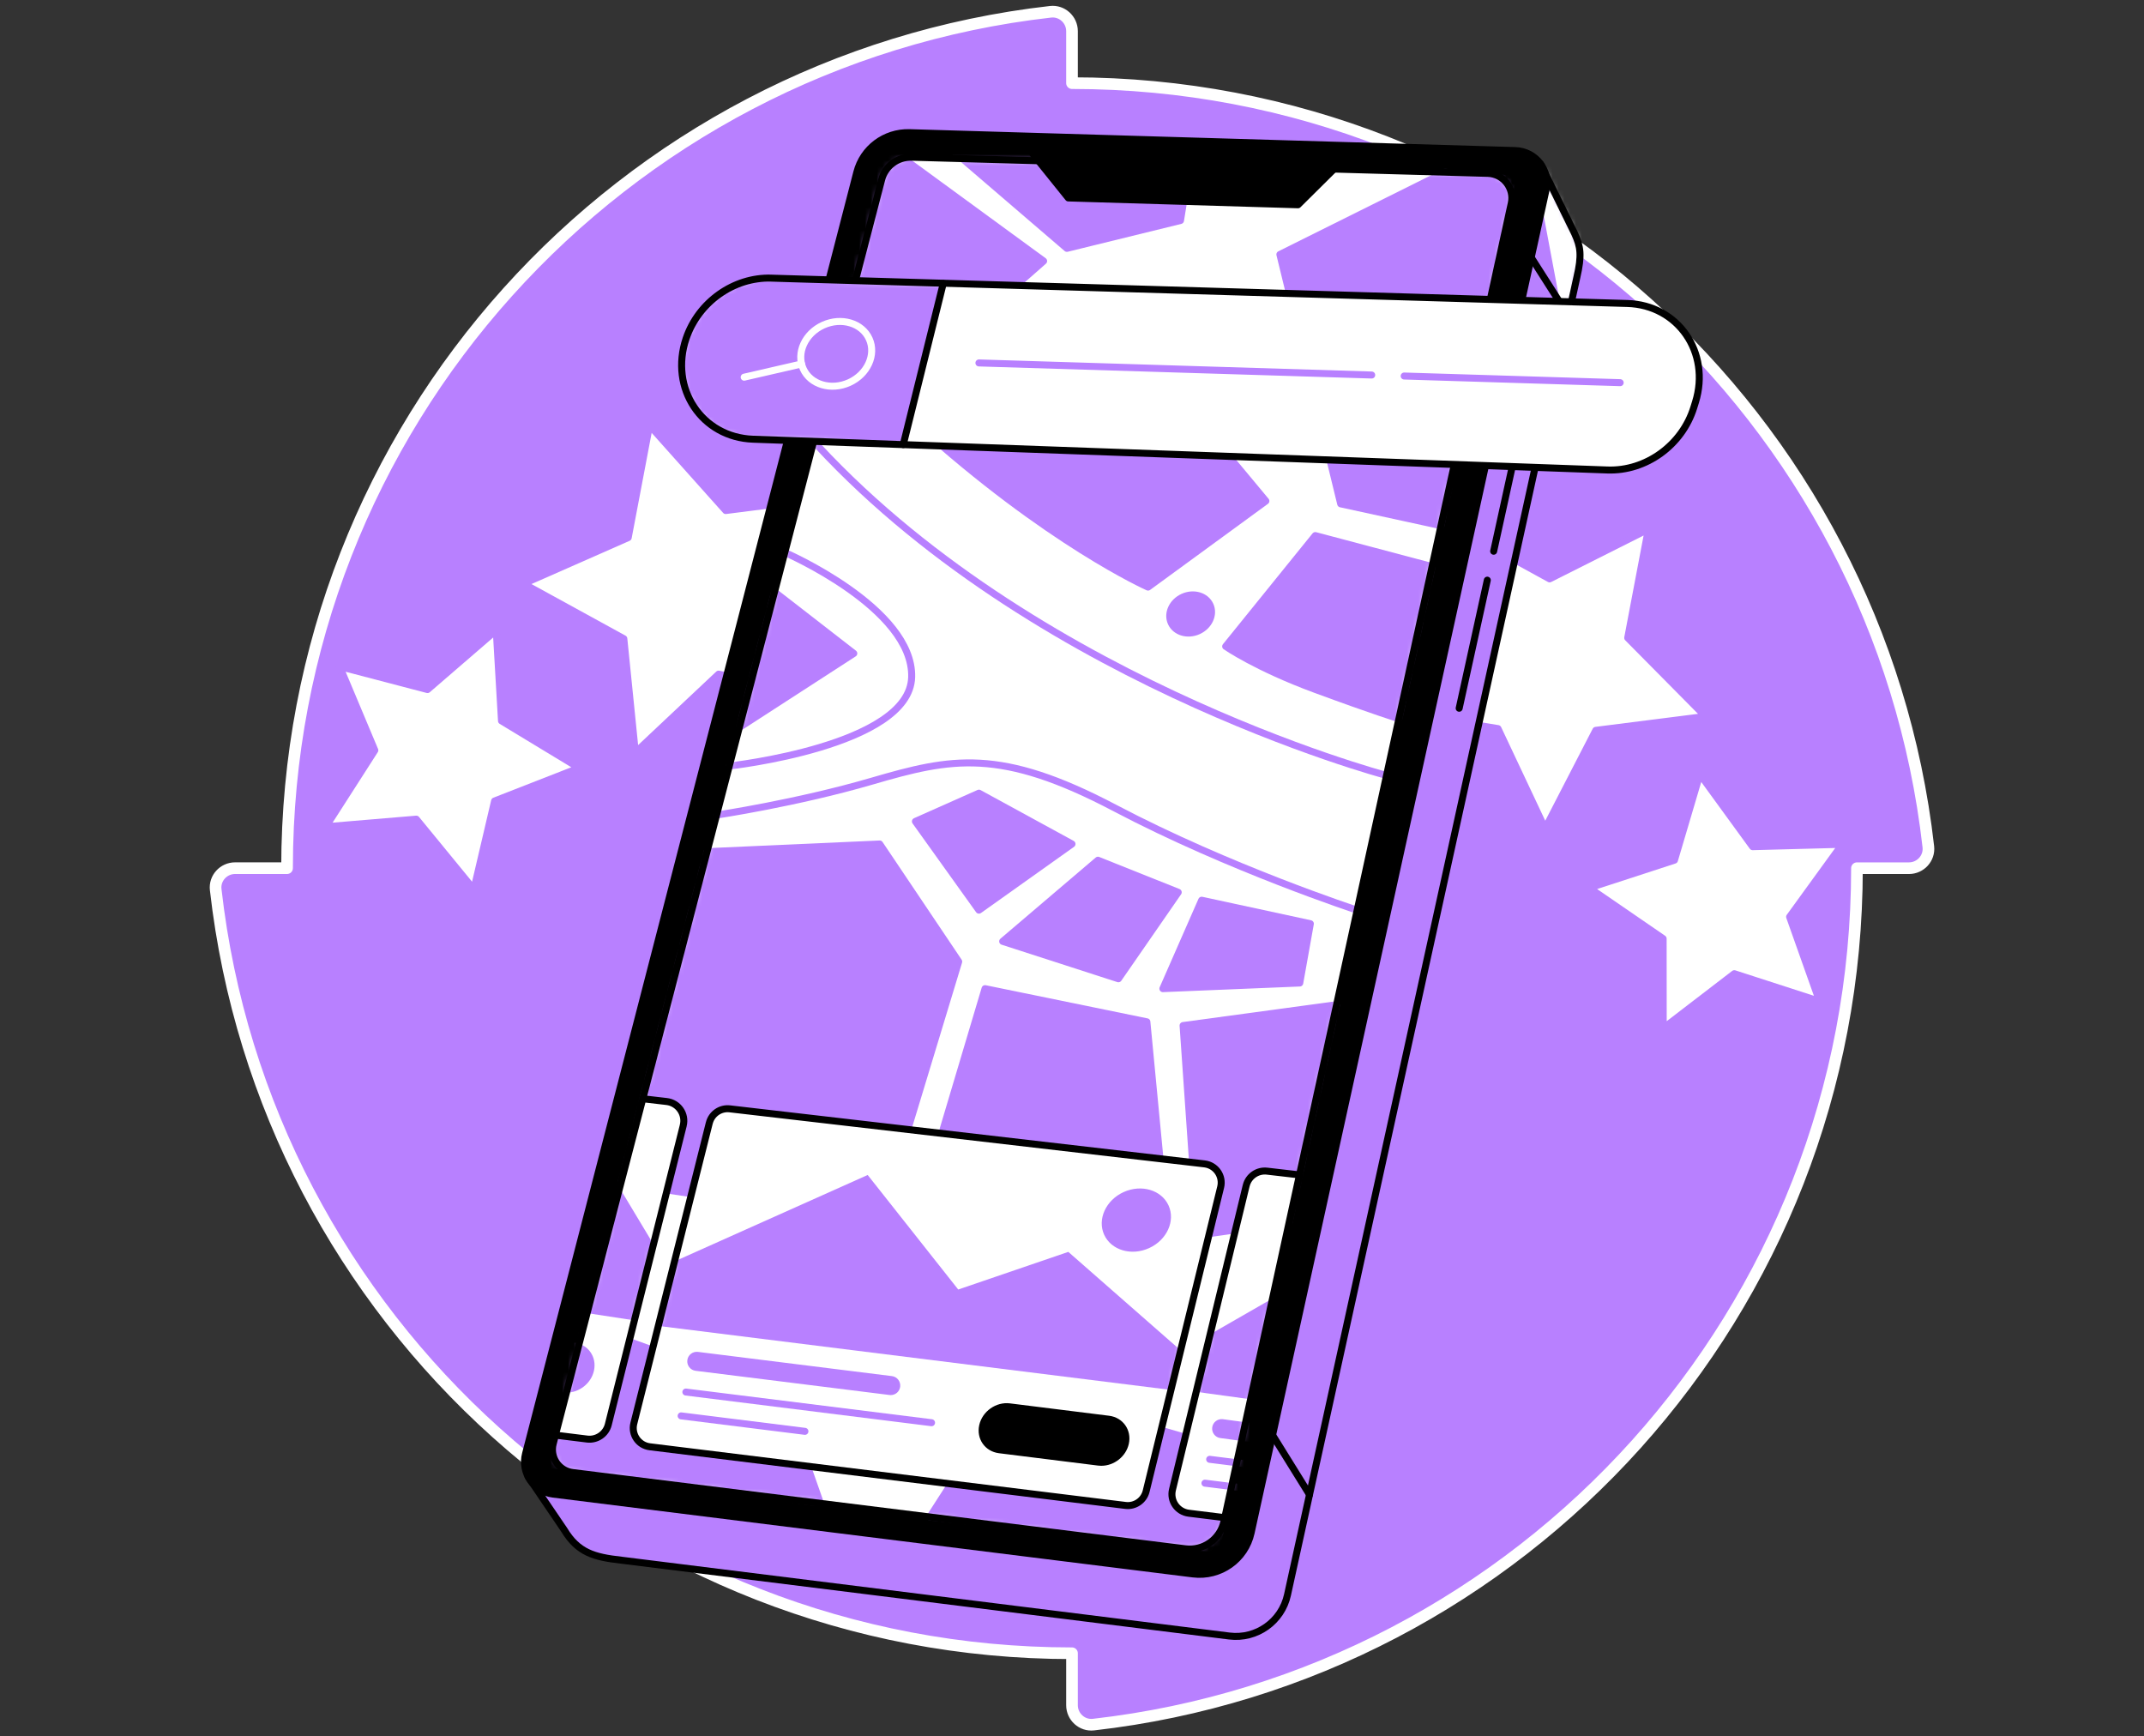 <svg width="368" height="298" viewBox="0 0 368 298" fill="none" xmlns="http://www.w3.org/2000/svg">
<rect x="0" y="0" width="368" height="298" fill="#333333" stroke="none"/>
<path d="M184.001 14.266V5.348C184.001 3.371 182.283 1.798 180.318 2.021C106.562 10.388 49.27 72.998 49.27 148.996H40.349C38.368 148.996 36.795 150.714 37.022 152.68C45.392 226.435 107.998 283.731 184.001 283.731V292.652C184.001 294.629 185.718 296.202 187.684 295.979C261.44 287.608 318.731 224.999 318.731 149H327.653C329.633 149 331.206 147.29 330.983 145.32C322.616 71.565 260.003 14.269 184.004 14.269" fill="#B880FF"/>
<path d="M184.001 14.266V5.348C184.001 3.371 182.283 1.798 180.318 2.021C106.562 10.388 49.27 72.998 49.27 148.996H40.349C38.368 148.996 36.795 150.714 37.022 152.68C45.392 226.435 107.998 283.731 184.001 283.731V292.652C184.001 294.629 185.718 296.202 187.684 295.979C261.44 287.608 318.731 224.999 318.731 149H327.653C329.633 149 331.206 147.29 330.983 145.32C322.616 71.565 260.003 14.269 184.004 14.269" stroke="white" stroke-width="2" stroke-linecap="round" stroke-linejoin="round"/>
<path d="M58.3 114.398L73.378 118.344L85.176 108.162L86.079 123.719L99.411 131.795L84.891 137.465L81.334 152.637L71.455 140.583L55.923 141.886L64.337 128.767L58.3 114.398Z" fill="white" stroke="#B880FF" stroke-width="1.2" stroke-linecap="round" stroke-linejoin="round"/>
<path d="M111.49 72.987L124.563 87.619L144.03 85.142L134.154 102.099L142.525 119.849L123.346 115.694L109.053 129.141L107.076 109.617L89.871 100.177L107.829 92.263L111.49 72.987Z" fill="white" stroke="#B880FF" stroke-width="1.2" stroke-linecap="round" stroke-linejoin="round"/>
<path d="M282.926 90.823L279.383 109.465L292.733 122.952L273.907 125.342L265.205 142.206L257.116 125.04L238.387 121.976L252.212 108.975L249.339 90.218L265.976 99.348L282.926 90.823Z" fill="white" stroke="#B880FF" stroke-width="1.2" stroke-linecap="round" stroke-linejoin="round"/>
<path d="M316.2 144.9L307.171 157.35L312.312 171.844L297.68 167.106L285.479 176.471L285.464 161.09L272.788 152.385L287.412 147.618L291.776 132.871L300.827 145.307L316.2 144.9Z" fill="white" stroke="#B880FF" stroke-width="1.2" stroke-linecap="round" stroke-linejoin="round"/>
<path d="M270.286 40.112L264.428 28.148L261.818 36.364L162.356 33.423C158.125 33.297 154.37 36.116 153.308 40.217L97.946 254.345L90.63 253.405L96.826 262.532C99.192 266.445 101.917 267.234 106.652 267.76L211.01 280.775C215.658 281.354 219.982 278.298 220.987 273.722L270.649 47.615C271.538 43.795 271.297 42.341 270.286 40.112Z" fill="#B880FF"/>
<mask id="mask0_9278_706" style="mask-type:luminance" maskUnits="userSpaceOnUse" x="90" y="28" width="182" height="253">
<path d="M270.286 40.112L264.428 28.148L261.818 36.364L162.356 33.423C158.125 33.297 154.37 36.116 153.308 40.217L97.946 254.345L90.63 253.405L96.826 262.532C99.192 266.445 101.917 267.234 106.652 267.76L211.01 280.775C215.658 281.354 219.982 278.298 220.987 273.722L270.649 47.615C271.538 43.795 271.297 42.341 270.286 40.112Z" fill="white"/>
</mask>
<g mask="url(#mask0_9278_706)">
<path d="M264.702 35.615L268.658 56.68L272.025 40.688L265.494 26.981L264.702 35.615Z" fill="white"/>
</g>
<path d="M270.286 40.112L264.428 28.148L261.818 36.364L162.356 33.423C158.125 33.297 154.37 36.116 153.308 40.217L97.946 254.345L90.63 253.405L96.826 262.532C99.192 266.445 101.917 267.234 106.652 267.76L211.01 280.775C215.658 281.354 219.982 278.298 220.987 273.722L270.649 47.615C271.538 43.795 271.297 42.341 270.286 40.112Z" stroke="black" stroke-width="1.2" stroke-linecap="round" stroke-linejoin="round"/>
<path d="M156.113 22.767L260.086 25.841C263.578 25.946 266.113 29.197 265.364 32.606L214.744 263.065C213.739 267.641 209.415 270.698 204.767 270.119L94.911 256.416C91.574 255.998 89.363 252.747 90.206 249.492L147.065 29.561C148.124 25.463 151.879 22.641 156.113 22.767Z" fill="black" stroke="black" stroke-width="1.2" stroke-linecap="round" stroke-linejoin="round"/>
<path d="M156.487 26.981L255.394 29.757C258.037 29.844 259.956 32.306 259.394 34.891L210.081 261.12C209.418 264.159 206.549 266.189 203.467 265.804L98.309 252.717C95.926 252.422 94.349 250.096 94.954 247.774L151.327 30.841C151.932 28.508 154.075 26.906 156.487 26.985V26.981Z" fill="white"/>
<mask id="mask1_9278_706" style="mask-type:luminance" maskUnits="userSpaceOnUse" x="94" y="26" width="166" height="240">
<path d="M156.487 26.98L255.394 29.756C258.037 29.843 259.956 32.305 259.394 34.89L210.081 261.119C209.418 264.158 206.549 266.188 203.467 265.803L98.309 252.716C95.926 252.421 94.349 250.095 94.954 247.773L151.327 30.84C151.932 28.507 154.075 26.905 156.487 26.984V26.98Z" fill="white"/>
</mask>
<g mask="url(#mask1_9278_706)">
<path d="M136.779 72.5C174.244 116.211 237.991 133.082 237.991 133.082" stroke="#B880FF" stroke-width="1.2" stroke-linecap="round" stroke-linejoin="round"/>
<path d="M134.702 94.814C134.702 94.814 156.8 104.37 156.48 116.211C156.156 128.049 125.179 131.462 125.179 131.462" stroke="#B880FF" stroke-width="1.2" stroke-linecap="round" stroke-linejoin="round"/>
<path d="M122.99 139.883C122.99 139.883 136.779 137.823 149.697 134.05C163.295 130.079 171.659 128.301 191.36 138.673C211.06 149.046 232.95 156.203 232.95 156.203" stroke="#B880FF" stroke-width="1.2" stroke-linecap="round" stroke-linejoin="round"/>
<path d="M150.943 24.202L179.129 44.803L152.602 68.14L142.59 61.84L150.943 24.202Z" fill="#B880FF" stroke="#B880FF" stroke-width="1.2" stroke-linecap="round" stroke-linejoin="round"/>
<path d="M248.043 29.552L219.68 43.672L230.117 86.469L247.334 90.217L259.553 30.769L248.043 29.552Z" fill="#B880FF" stroke="#B880FF" stroke-width="1.2" stroke-linecap="round" stroke-linejoin="round"/>
<path d="M157.124 72.5C179.846 93.129 197.051 100.759 197.051 100.759L217.278 85.983L193.782 57.764L157.124 72.5Z" fill="#B880FF" stroke="#B880FF" stroke-width="1.2" stroke-linecap="round" stroke-linejoin="round"/>
<path d="M225.757 91.916L245.803 97.234L240.111 123.35C240.111 123.35 235.931 122.076 225.757 118.321C215.583 114.566 210.376 110.933 210.376 110.933L225.757 91.916Z" fill="#B880FF" stroke="#B880FF" stroke-width="1.2" stroke-linecap="round" stroke-linejoin="round"/>
<path d="M205.685 108.276C207.528 107.438 208.431 105.459 207.702 103.855C206.972 102.251 204.888 101.631 203.045 102.468C201.202 103.306 200.3 105.285 201.029 106.889C201.758 108.493 203.843 109.114 205.685 108.276Z" fill="#B880FF" stroke="#B880FF" stroke-width="1.2" stroke-linecap="round" stroke-linejoin="round"/>
<path d="M132.941 101.587L146.546 112.143L126.896 124.859L132.941 101.587Z" fill="#B880FF" stroke="#B880FF" stroke-width="1.2" stroke-linecap="round" stroke-linejoin="round"/>
<path d="M157.124 140.97L168.026 136.124L184 144.844L168.026 156.203L157.124 140.97Z" fill="#B880FF" stroke="#B880FF" stroke-width="1.2" stroke-linecap="round" stroke-linejoin="round"/>
<path d="M160.123 22.884L204.763 24.619L202.625 37.84L183.125 42.624L160.123 22.884Z" fill="#B880FF" stroke="#B880FF" stroke-width="1.2" stroke-linecap="round" stroke-linejoin="round"/>
<path d="M188.454 147.631L172.102 161.557L191.964 167.976L202.233 153.136L188.454 147.631Z" fill="#B880FF" stroke="#B880FF" stroke-width="1.2" stroke-linecap="round" stroke-linejoin="round"/>
<path d="M206.258 154.496L199.597 169.671L223.093 168.703L224.911 158.528L206.258 154.496Z" fill="#B880FF" stroke="#B880FF" stroke-width="1.2" stroke-linecap="round" stroke-linejoin="round"/>
<path d="M121.359 146.166L150.989 144.845L164.555 165.032L150.989 209.762L106.58 203.026L121.359 146.166Z" fill="#B880FF" stroke="#B880FF" stroke-width="1.2" stroke-linecap="round" stroke-linejoin="round"/>
<path d="M169.073 169.672L196.85 175.364L200.403 212.508L157.124 209.761L169.073 169.672Z" fill="#B880FF" stroke="#B880FF" stroke-width="1.2" stroke-linecap="round" stroke-linejoin="round"/>
<path d="M203.064 176.005L205.566 212.001L221.274 209.762L229.415 172.427L203.064 176.005Z" fill="#B880FF" stroke="#B880FF" stroke-width="1.2" stroke-linecap="round" stroke-linejoin="round"/>
<path d="M100.236 227.432L134.435 239.799L140.829 258.005L94.821 251.402L100.236 227.432Z" fill="#B880FF" stroke="#B880FF" stroke-width="1.2" stroke-linecap="round" stroke-linejoin="round"/>
<path d="M159.604 260.343L173.919 238.104L212.252 249.225L208.799 265.851L159.604 260.343Z" fill="#B880FF" stroke="#B880FF" stroke-width="1.2" stroke-linecap="round" stroke-linejoin="round"/>
</g>
<path d="M156.487 26.981L255.394 29.757C258.037 29.844 259.956 32.306 259.394 34.891L210.081 261.12C209.418 264.159 206.549 266.189 203.467 265.804L98.309 252.717C95.926 252.422 94.349 250.096 94.954 247.774L151.327 30.841C151.932 28.508 154.075 26.906 156.487 26.985V26.981Z" stroke="black" stroke-width="1.2" stroke-linecap="round" stroke-linejoin="round"/>
<path d="M218.427 246.298L224.767 256.508" stroke="black" stroke-width="1.2" stroke-linecap="round" stroke-linejoin="round"/>
<path d="M262.491 43.673L269.238 54.251" stroke="black" stroke-width="1.2" stroke-linecap="round" stroke-linejoin="round"/>
<path d="M177.271 26.395L183.367 33.971L222.79 35.144L230.117 27.879L177.271 26.395Z" fill="black" stroke="black" stroke-width="1.2" stroke-linecap="round" stroke-linejoin="round"/>
<path d="M132.376 47.735L279.33 52.084C288.017 52.34 293.655 60.509 291.016 69.009L290.725 69.945C288.719 76.404 282.505 80.897 275.909 80.66L129.247 75.375C120.448 75.058 114.864 66.644 117.77 58.082C119.89 51.836 125.95 47.544 132.376 47.731V47.735Z" fill="white"/>
<mask id="mask2_9278_706" style="mask-type:luminance" maskUnits="userSpaceOnUse" x="116" y="47" width="176" height="34">
<path d="M132.376 47.736L279.33 52.085C288.017 52.341 293.655 60.51 291.016 69.01L290.725 69.946C288.719 76.405 282.505 80.898 275.909 80.661L129.247 75.376C120.448 75.059 114.864 66.645 117.77 58.083C119.89 51.837 125.95 47.545 132.376 47.733V47.736Z" fill="white"/>
</mask>
<g mask="url(#mask2_9278_706)">
<path d="M161.899 48.319L155.036 76.304L128.391 75.318C128.391 75.318 117.064 74.85 117.093 61.1C117.107 54.529 122.522 50.155 127.393 48.492C132.715 46.674 147.584 48.258 147.584 48.258L161.902 48.319H161.899Z" fill="#B880FF"/>
<path d="M145.771 65.653C148.897 64.231 150.429 60.873 149.192 58.153C147.955 55.432 144.418 54.379 141.292 55.8C138.166 57.222 136.635 60.58 137.872 63.3C139.109 66.021 142.645 67.074 145.771 65.653Z" stroke="white" stroke-width="1.2" stroke-linecap="round" stroke-linejoin="round"/>
<path d="M137.579 62.464L127.732 64.732" stroke="white" stroke-width="1.2" stroke-linecap="round" stroke-linejoin="round"/>
</g>
<path d="M132.376 47.735L279.33 52.084C288.017 52.34 293.655 60.509 291.016 69.009L290.725 69.945C288.719 76.404 282.505 80.897 275.909 80.66L129.247 75.375C120.448 75.058 114.864 66.644 117.77 58.082C119.89 51.836 125.95 47.544 132.376 47.731V47.735Z" stroke="black" stroke-width="1.2" stroke-linecap="round" stroke-linejoin="round"/>
<path d="M161.898 48.656L155.036 76.303" stroke="black" stroke-width="1.2" stroke-linecap="round" stroke-linejoin="round"/>
<path d="M241.015 64.533L278.091 65.674" stroke="#B880FF" stroke-width="1.2" stroke-linecap="round" stroke-linejoin="round"/>
<path d="M168.026 62.287L235.442 64.361" stroke="#B880FF" stroke-width="1.2" stroke-linecap="round" stroke-linejoin="round"/>
<path d="M121.744 192.726L108.79 244.293C108.315 246.179 109.604 248.059 111.534 248.296L193.185 258.363C194.812 258.565 196.335 257.513 196.728 255.918L209.516 203.735C209.981 201.842 208.681 199.973 206.744 199.746L125.262 190.299C123.649 190.112 122.144 191.149 121.748 192.726H121.744Z" fill="white"/>
<mask id="mask3_9278_706" style="mask-type:luminance" maskUnits="userSpaceOnUse" x="108" y="190" width="102" height="69">
<path d="M121.744 192.726L108.79 244.293C108.315 246.179 109.604 248.059 111.534 248.296L193.185 258.363C194.812 258.565 196.335 257.513 196.728 255.918L209.516 203.735C209.981 201.842 208.681 199.973 206.744 199.746L125.262 190.299C123.649 190.112 122.144 191.149 121.748 192.726H121.744Z" fill="white"/>
</mask>
<g mask="url(#mask3_9278_706)">
<path d="M112.992 227.555L200.983 238.539L202.646 231.749L183.367 214.849L164.472 221.308L148.93 201.65L115.775 216.484L112.992 227.555Z" fill="#B880FF"/>
<path d="M197.232 214.201C200.284 212.814 201.779 209.536 200.572 206.881C199.365 204.225 195.912 203.198 192.86 204.585C189.808 205.973 188.313 209.25 189.521 211.906C190.728 214.561 194.181 215.589 197.232 214.201Z" fill="#B880FF"/>
<path d="M152.887 239.425C152.818 239.425 152.75 239.421 152.682 239.41L119.393 235.256C118.497 235.144 117.863 234.327 117.975 233.43C118.086 232.534 118.907 231.9 119.8 232.012L153.088 236.167C153.985 236.278 154.619 237.095 154.507 237.992C154.403 238.82 153.7 239.425 152.887 239.425Z" fill="#B880FF"/>
<path d="M189.034 251.562C188.85 251.562 188.67 251.551 188.486 251.526L171.464 249.401C169.074 249.103 167.558 246.946 168.076 244.584C168.595 242.222 170.956 240.548 173.343 240.847L190.366 242.971C192.756 243.27 194.272 245.427 193.754 247.788C193.275 249.97 191.226 251.562 189.037 251.558L189.034 251.562Z" fill="black"/>
<path d="M117.723 238.902L159.893 244.166" stroke="#B880FF" stroke-width="1.2" stroke-linecap="round" stroke-linejoin="round"/>
<path d="M116.913 242.993L138.158 245.647" stroke="#B880FF" stroke-width="1.2" stroke-linecap="round" stroke-linejoin="round"/>
</g>
<path d="M121.744 192.726L108.79 244.293C108.315 246.179 109.604 248.059 111.534 248.296L193.185 258.363C194.812 258.565 196.335 257.513 196.728 255.918L209.516 203.735C209.981 201.842 208.681 199.973 206.744 199.746L125.262 190.299C123.649 190.112 122.144 191.149 121.748 192.726H121.744Z" stroke="black" stroke-width="1.2" stroke-linecap="round" stroke-linejoin="round"/>
<path d="M213.897 203.483L201.246 255.659C200.781 257.57 202.088 259.457 204.04 259.698L210.221 260.462L223.046 201.636L217.476 200.992C215.827 200.801 214.29 201.87 213.901 203.483H213.897Z" fill="white"/>
<mask id="mask4_9278_706" style="mask-type:luminance" maskUnits="userSpaceOnUse" x="201" y="200" width="23" height="61">
<path d="M213.897 203.483L201.246 255.659C200.781 257.57 202.088 259.457 204.04 259.698L210.221 260.462L223.046 201.636L217.476 200.992C215.827 200.801 214.29 201.87 213.901 203.483H213.897Z" fill="white"/>
</mask>
<g mask="url(#mask4_9278_706)">
<path d="M207.712 228.991L218.427 222.835L214.653 240.145L205.318 238.867L207.712 228.991Z" fill="#B880FF"/>
<path d="M220.144 248.231C220.076 248.231 220.007 248.228 219.939 248.217L209.484 246.805C208.587 246.694 207.953 245.877 208.065 244.98C208.177 244.084 208.997 243.45 209.89 243.562L220.346 244.973C221.242 245.084 221.876 245.902 221.764 246.798C221.66 247.626 220.958 248.231 220.144 248.231Z" fill="#B880FF"/>
<path d="M207.629 250.449L216.295 251.533" stroke="#B880FF" stroke-width="1.2" stroke-linecap="round" stroke-linejoin="round"/>
<path d="M206.819 254.543L213.426 255.367" stroke="#B880FF" stroke-width="1.2" stroke-linecap="round" stroke-linejoin="round"/>
</g>
<path d="M213.897 203.483L201.246 255.659C200.781 257.57 202.088 259.457 204.04 259.698L210.221 260.462L223.046 201.636L217.476 200.992C215.827 200.801 214.29 201.87 213.901 203.483H213.897Z" stroke="black" stroke-width="1.2" stroke-linecap="round" stroke-linejoin="round"/>
<path d="M117.276 193.158L104.412 244.477C104.005 246.107 102.446 247.177 100.776 246.972L95.329 246.298L110.331 188.567L114.428 189.043C116.423 189.273 117.762 191.206 117.272 193.158H117.276Z" fill="white"/>
<mask id="mask5_9278_706" style="mask-type:luminance" maskUnits="userSpaceOnUse" x="95" y="188" width="23" height="59">
<path d="M117.276 193.158L104.412 244.477C104.005 246.107 102.446 247.177 100.776 246.972L95.329 246.298L110.331 188.567L114.428 189.043C116.423 189.273 117.762 191.206 117.272 193.158H117.276Z" fill="white"/>
</mask>
<g mask="url(#mask5_9278_706)">
<path d="M97.229 239.008C97.046 239.008 96.866 238.997 96.682 238.972L79.66 236.848C77.269 236.549 75.754 234.392 76.272 232.03C76.79 229.669 79.152 227.994 81.539 228.293L98.561 230.418C100.952 230.716 102.468 232.873 101.949 235.235C101.471 237.416 99.422 239.008 97.233 239.004L97.229 239.008Z" fill="#B880FF"/>
<path d="M108.895 226.601L100.776 225.359L106.356 203.887L112.167 213.554L108.895 226.601Z" fill="#B880FF"/>
</g>
<path d="M117.276 193.158L104.412 244.477C104.005 246.107 102.446 247.177 100.776 246.972L95.329 246.298L110.331 188.567L114.428 189.043C116.423 189.273 117.762 191.206 117.272 193.158H117.276Z" stroke="black" stroke-width="1.2" stroke-linecap="round" stroke-linejoin="round"/>
<path d="M255.283 99.568L250.455 121.552" stroke="black" stroke-width="1.2" stroke-linecap="round" stroke-linejoin="round"/>
<path d="M259.56 80.091L256.374 94.604" stroke="black" stroke-width="1.2" stroke-linecap="round" stroke-linejoin="round"/>
</svg>

